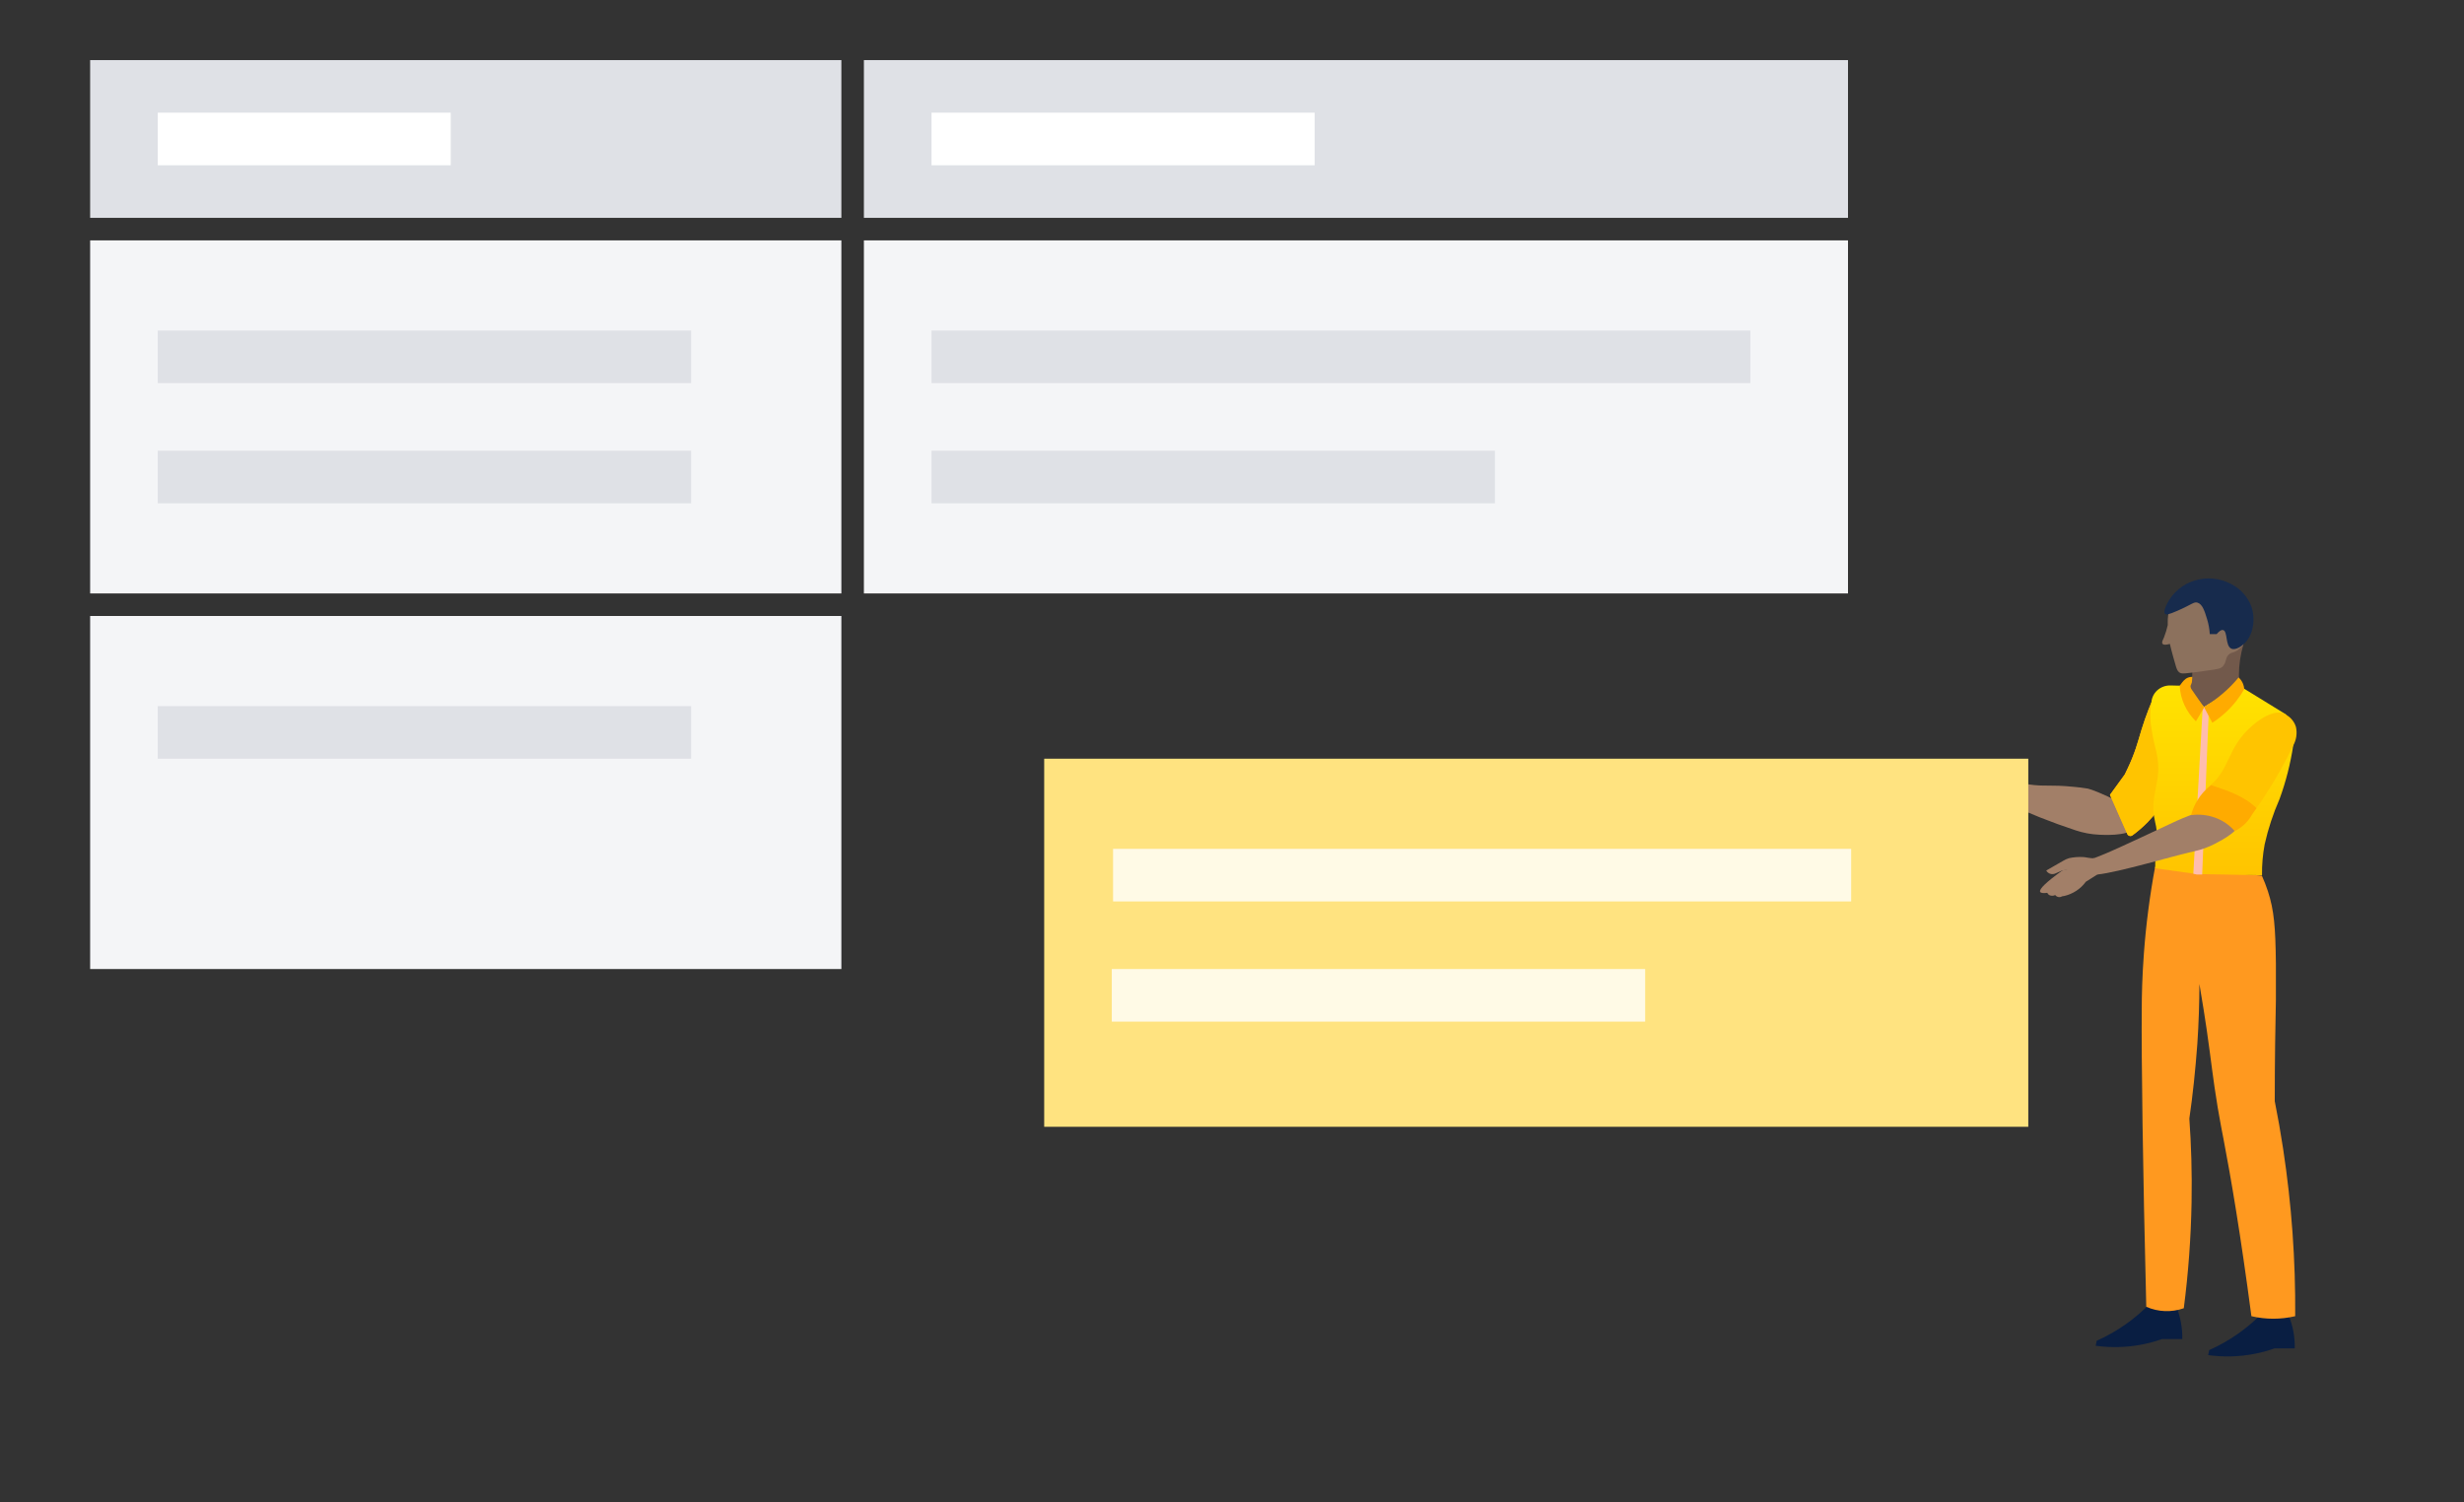 <svg xmlns="http://www.w3.org/2000/svg" width="328" height="200" viewBox="0 0 328 200">
  <rect x="0" y="0" width="328" height="200" fill="#333333" stroke="none"/>
  <defs>
    <linearGradient id="product-launch-step3-a" x1="-89606%" x2="-83170%" y1="39171%" y2="39171%">
      <stop offset="0%" stop-color="#091E42"/>
      <stop offset="26%" stop-color="#091E42" stop-opacity=".94"/>
      <stop offset="50%" stop-color="#091E42" stop-opacity=".77"/>
      <stop offset="73%" stop-color="#091E42" stop-opacity=".48"/>
      <stop offset="96%" stop-color="#091E42" stop-opacity=".08"/>
      <stop offset="100%" stop-color="#091E42" stop-opacity="0"/>
    </linearGradient>
    <linearGradient id="product-launch-step3-b" x1="54.961%" x2="11.192%" y1="38.128%" y2="136.053%">
      <stop offset="0%" stop-color="#FFC400"/>
      <stop offset="1%" stop-color="#FFC202"/>
      <stop offset="15%" stop-color="#FFB00F"/>
      <stop offset="32%" stop-color="#FFA318"/>
      <stop offset="54%" stop-color="#FF9B1D"/>
      <stop offset="100%" stop-color="#FF991F"/>
    </linearGradient>
    <linearGradient id="product-launch-step3-c" x1="40409%" x2="41414%" y1="27669%" y2="27669%">
      <stop offset="0%" stop-color="#72594B"/>
      <stop offset="56%" stop-color="#8C715D"/>
    </linearGradient>
    <linearGradient id="product-launch-step3-d" x1="50%" x2="50%" y1="0%" y2="100%">
      <stop offset="0%" stop-color="#FFE300"/>
      <stop offset="100%" stop-color="#FFC400"/>
    </linearGradient>
  </defs>
  <g fill="none" fill-rule="evenodd">
    <rect width="100" height="21" x="12" y="8" fill="#DFE1E6"/>
    <rect width="39" height="7" x="21" y="15" fill="#FFF"/>
    <path fill="#A27F68" fill-rule="nonzero" d="M277.922,104.979 C277.226,104.865 276.685,104.801 276.135,104.752 C272.778,104.412 272.236,104.752 269.939,104.404 C269.478,104.332 268.734,104.194 267.618,104.097 C266.938,104.04 266.388,104.016 266,104 L266.809,106.758 C269.893,108.206 273.061,109.468 276.296,110.535 C277.308,110.873 278.361,111.069 279.426,111.118 C280.704,111.174 284.093,111.32 284.757,109.573 C285.42,107.826 278.618,105.092 277.922,104.979 Z"/>
    <rect width="100" height="47" x="12" y="32" fill="#F4F5F7"/>
    <rect width="71" height="7" x="21" y="44" fill="#DFE1E6"/>
    <rect width="100" height="47" x="12" y="82" fill="#F4F5F7"/>
    <rect width="71" height="7" x="21" y="94" fill="#DFE1E6"/>
    <rect width="71" height="7" x="21" y="60" fill="#DFE1E6"/>
    <rect width="131" height="21" x="115" y="8" fill="#DFE1E6"/>
    <rect width="51" height="7" x="124" y="15" fill="#FFF"/>
    <rect width="131" height="47" x="115" y="32" fill="#F4F5F7"/>
    <rect width="109" height="7" x="124" y="44" fill="#DFE1E6"/>
    <rect width="75" height="7" x="124" y="60" fill="#DFE1E6"/>
    <g transform="translate(139 101)">
      <rect width="131" height="49" fill="#FFE380"/>
      <rect width="98.25" height="7" x="9.17" y="12" fill="#FFFAE6"/>
      <rect width="71" height="7" x="9" y="28" fill="#FFFAE6"/>
    </g>
    <g transform="translate(257 77)">
      <ellipse cx="25.839" cy="102.335" fill="url(#product-launch-step3-a)" fill-rule="nonzero" opacity=".1" rx="25.839" ry="2.447"/>
      <path fill="url(#product-launch-step3-b)" fill-rule="nonzero" d="M33.073,25.037 L29.749,15.687 C29.171,16.976 28.769,18.049 28.52,18.775 C27.782,20.891 27.629,21.941 26.826,23.933 C26.449,24.874 26.08,25.623 25.839,26.102 C27.356,27.956 28.406,30.123 28.906,32.433 C30.94,30.363 32.376,27.819 33.073,25.052 L33.073,25.037 Z"/>
      <path fill="url(#product-launch-step3-c)" fill-rule="nonzero" d="M33.579,14.328 C33.929,15.877 34.989,17.191 36.462,17.903 C38.211,18.635 40.245,18.305 41.649,17.061 C40.836,14.35 40.836,11.473 41.649,8.762 L34.735,10.483 C34.816,11.193 34.848,11.908 34.832,12.622 C34.832,13.533 34.719,13.88 34.462,14.097 C34.214,14.288 33.894,14.372 33.579,14.328 L33.579,14.328 Z"/>
      <path fill="#FFAB00" fill-rule="nonzero" d="M25.807,26.125 L23.871,28.812 L26.2,34.031 C26.252,34.153 26.36,34.244 26.492,34.279 C26.624,34.314 26.765,34.288 26.874,34.209 C27.611,33.666 28.301,33.067 28.938,32.417 C28.438,30.108 27.388,27.941 25.871,26.087 L25.807,26.125 Z"/>
      <path fill="#FFC400" d="M26.168,34.031 C26.22,34.153 26.328,34.244 26.46,34.279 C26.592,34.314 26.733,34.288 26.842,34.209 C29.95,31.927 32.149,28.69 33.073,25.037 L29.749,15.687 C29.171,16.976 28.769,18.049 28.52,18.775 C27.782,20.891 27.629,21.941 26.826,23.933 C26.425,24.921 26.023,25.701 25.807,26.172 L23.871,28.812 L26.168,34.031 Z"/>
      <path fill="#091E42" fill-rule="nonzero" d="M36.943 103.393L37.08 102.729C39.815 101.505 42.271 99.774 44.306 97.633L47.671 98.143C48.231 99.53 48.504 101.009 48.474 102.497L46.314 102.497 45.792 102.497C43.951 103.151 42.012 103.511 40.051 103.563 39.012 103.594 37.972 103.537 36.943 103.393L36.943 103.393zM21.968 102.15L22.105 101.486C24.84 100.262 27.296 98.531 29.331 96.39L32.696 96.9C33.257 98.287 33.529 99.766 33.499 101.254L31.339 101.254 30.817 101.254C28.976 101.908 27.037 102.268 25.076 102.32 24.037 102.351 22.997 102.294 21.968 102.15L21.968 102.15z"/>
      <path fill="#FF991F" d="M29.885,38.385 C29.177,42.184 28.679,46.017 28.392,49.866 C28.151,53.093 28.111,55.595 28.103,57.177 C28.047,63.948 28.239,78.285 28.705,96.962 C30.278,97.659 32.074,97.728 33.699,97.155 C34.306,92.482 34.652,87.781 34.735,83.072 C34.807,79.096 34.687,75.352 34.438,71.908 C34.896,68.82 35.241,65.477 35.506,61.926 C35.691,59.154 35.771,56.521 35.779,53.989 C36.213,56.506 36.526,58.567 36.735,59.972 C37.377,64.388 37.538,66.357 38.228,70.519 C38.557,72.472 38.838,73.854 38.975,74.572 C39.946,79.629 41.255,87.234 42.7,98.212 C44.615,98.663 46.615,98.663 48.53,98.212 C48.587,90.759 48.05,83.313 46.924,75.938 C46.592,73.761 46.22,71.646 45.808,69.592 C45.808,63.817 45.896,59.293 45.96,56.151 C45.96,56.151 45.96,54.529 45.96,51.248 C45.904,46.446 45.727,44.184 44.892,41.628 C44.662,40.928 44.394,40.24 44.09,39.567 L29.885,38.385 Z"/>
      <path fill="url(#product-launch-step3-d)" d="M31.981,14.251 C32.663,14.285 33.347,14.285 34.029,14.251 L36.381,17.131 L41.038,14.251 L47.309,18.111 C47.83,19.435 48.152,20.823 48.265,22.234 C47.899,24.668 47.289,27.063 46.442,29.383 C45.589,31.321 44.928,33.333 44.467,35.39 C44.211,36.753 44.092,38.136 44.114,39.52 L35.426,39.358 L29.893,38.586 C29.893,38.131 29.893,37.436 29.974,36.571 C30.054,35.706 30.126,35.367 30.142,34.757 C30.163,33.977 30.077,33.198 29.885,32.441 C28.994,28.634 30.953,27.26 30.07,23.176 C29.737,21.942 29.485,20.688 29.315,19.424 C29.193,18.497 29.217,17.557 29.388,16.637 C29.387,15.985 29.664,15.361 30.154,14.91 C30.644,14.46 31.304,14.221 31.981,14.251 Z"/>
      <polygon fill="#FFBDAD" fill-rule="nonzero" points="36.229 16.969 34.968 39.312 35.426 39.42 36.148 39.42 37.064 16.722 36.381 17.146" style="mix-blend-mode:multiply"/>
      <path fill="#A27F68" fill-rule="nonzero" d="M36.975,29.985 C36.635,30.222 36.389,30.562 36.277,30.951 C35.078,31.311 33.906,31.75 32.768,32.263 C30.528,33.282 25.376,35.776 22.863,36.803 C21.916,37.197 21.129,37.459 20.631,37.621 L22.173,39.42 C25.119,39.113 32.224,36.951 35.113,36.316 C36.035,36.113 36.926,35.793 37.762,35.367 C38.774,34.849 41.464,33.475 41.311,31.947 C41.159,30.418 38.324,29.144 36.975,29.985 Z"/>
      <path fill="#A27F68" fill-rule="nonzero" d="M17.623,37.602 L15.391,38.884 C15.617,39.31 16.155,39.485 16.604,39.278 L17.527,38.876 L22.489,38.223 L21.798,37.239 C21.269,37.301 20.586,37.085 20.297,37.093 C19.669,37.057 19.04,37.107 18.426,37.239 C18.143,37.325 17.873,37.447 17.623,37.602 Z"/>
      <path fill="#FFAB00" d="M36.389,17.123 L37.497,19.215 C38.731,18.42 39.817,17.431 40.709,16.289 C41.093,15.8 41.44,15.284 41.745,14.745 C41.733,14.521 41.687,14.3 41.608,14.089 C41.482,13.746 41.273,13.436 40.998,13.185 C39.702,14.75 38.131,16.086 36.357,17.131 L36.389,17.123 Z"/>
      <path fill="#FFAB00" d="M34.791,13.656 C34.791,14.027 34.567,14.166 34.599,14.429 C34.623,14.588 34.693,14.737 34.799,14.861 C35.089,15.247 35.602,16.058 36.405,17.177 L35.313,19.022 C34.018,17.757 33.25,16.078 33.153,14.305 C33.257,14.138 33.372,13.978 33.499,13.826 C33.635,13.646 33.797,13.485 33.98,13.348 C34.233,13.182 34.534,13.098 34.84,13.108 C34.816,13.332 34.799,13.517 34.791,13.656 Z"/>
      <path fill="#8C715D" fill-rule="nonzero" d="M36.718,12.282 C33.691,12.699 33.394,12.769 33.057,12.475 C32.72,12.182 32.632,11.61 32.254,10.313 C32.069,9.657 31.941,9.109 31.845,8.715 C31.636,8.777 31.042,8.931 30.881,8.715 C30.721,8.499 30.881,8.275 31.066,7.851 C31.272,7.317 31.438,6.77 31.564,6.214 C31.564,6.106 31.564,5.992 31.564,5.874 C31.548,5.245 31.632,4.618 31.813,4.013 C32.143,3.048 32.726,2.181 33.507,1.497 C35.182,0.063 37.602,-0.228 39.593,0.763 C41.144,1.675 42.149,3.244 42.299,4.986 C42.288,6.196 42.083,7.397 41.689,8.545 L41.689,8.545 L41.616,8.769 C41.48,9.186 40.813,9.595 40.813,9.595 C40.227,9.951 40.115,9.812 39.794,10.043 C39.216,10.46 39.408,11.055 38.991,11.587 C38.694,12.02 38.268,12.074 36.718,12.282 Z"/>
      <path fill="#172B4D" fill-rule="nonzero" d="M36.807,5.442 C37.003,6.085 37.122,6.749 37.16,7.418 L38.067,7.418 C38.34,7.094 38.678,6.801 38.943,6.878 C39.561,7.055 39.208,8.947 40.011,9.341 C40.621,9.634 41.52,8.893 41.616,8.792 C42.917,7.719 43.287,5.55 42.724,3.82 C42.256,2.49 41.272,1.384 39.978,0.732 C38.504,-0.044 36.766,-0.211 35.161,0.269 C33.549,0.777 32.219,1.891 31.475,3.357 C31.363,3.589 30.929,4.446 31.21,4.716 C31.355,4.855 31.66,4.832 32.872,4.299 C34.799,3.458 35.048,3.072 35.53,3.226 C36.189,3.434 36.47,4.338 36.807,5.442 Z"/>
      <path fill="#FFC400" d="M48.257,22.265 C48.688,21.498 48.819,20.608 48.626,19.756 C48.369,18.926 47.725,18.258 46.884,17.949 C46.033,17.633 44.539,18.119 42.869,19.555 C39.489,22.435 39.89,25.291 37.297,27.492 C39.489,28.187 41.825,28.974 43.367,30.58 C43.704,30.117 44.049,29.654 44.354,29.159 C45.81,26.945 47.113,24.642 48.257,22.265 L48.257,22.265 Z"/>
      <path fill="#FFAB00" d="M37.264,27.554 C36.573,28.109 35.984,28.772 35.522,29.515 C35.14,30.138 34.853,30.812 34.671,31.514 C35.754,31.367 36.859,31.484 37.883,31.854 C38.89,32.221 39.781,32.833 40.468,33.63 L40.773,33.483 C41.63,32.985 42.329,32.272 42.797,31.422 C42.981,31.136 43.182,30.866 43.383,30.588 C41.833,28.997 39.497,28.21 37.313,27.499 L37.264,27.554 Z"/>
      <path fill="#A27F68" fill-rule="nonzero" d="M21.887,37.848 L17.527,38.884 C15.386,40.428 14.404,41.375 14.58,41.725 C14.666,41.885 14.982,41.928 15.528,41.856 C15.582,41.976 15.671,42.078 15.785,42.15 C16.036,42.276 16.336,42.276 16.588,42.15 C16.791,42.435 17.195,42.511 17.495,42.319 L17.824,42.265 C18.974,41.986 19.981,41.317 20.658,40.382 L22.489,39.228 L21.887,37.848 Z"/>
    </g>
  </g>
</svg>
